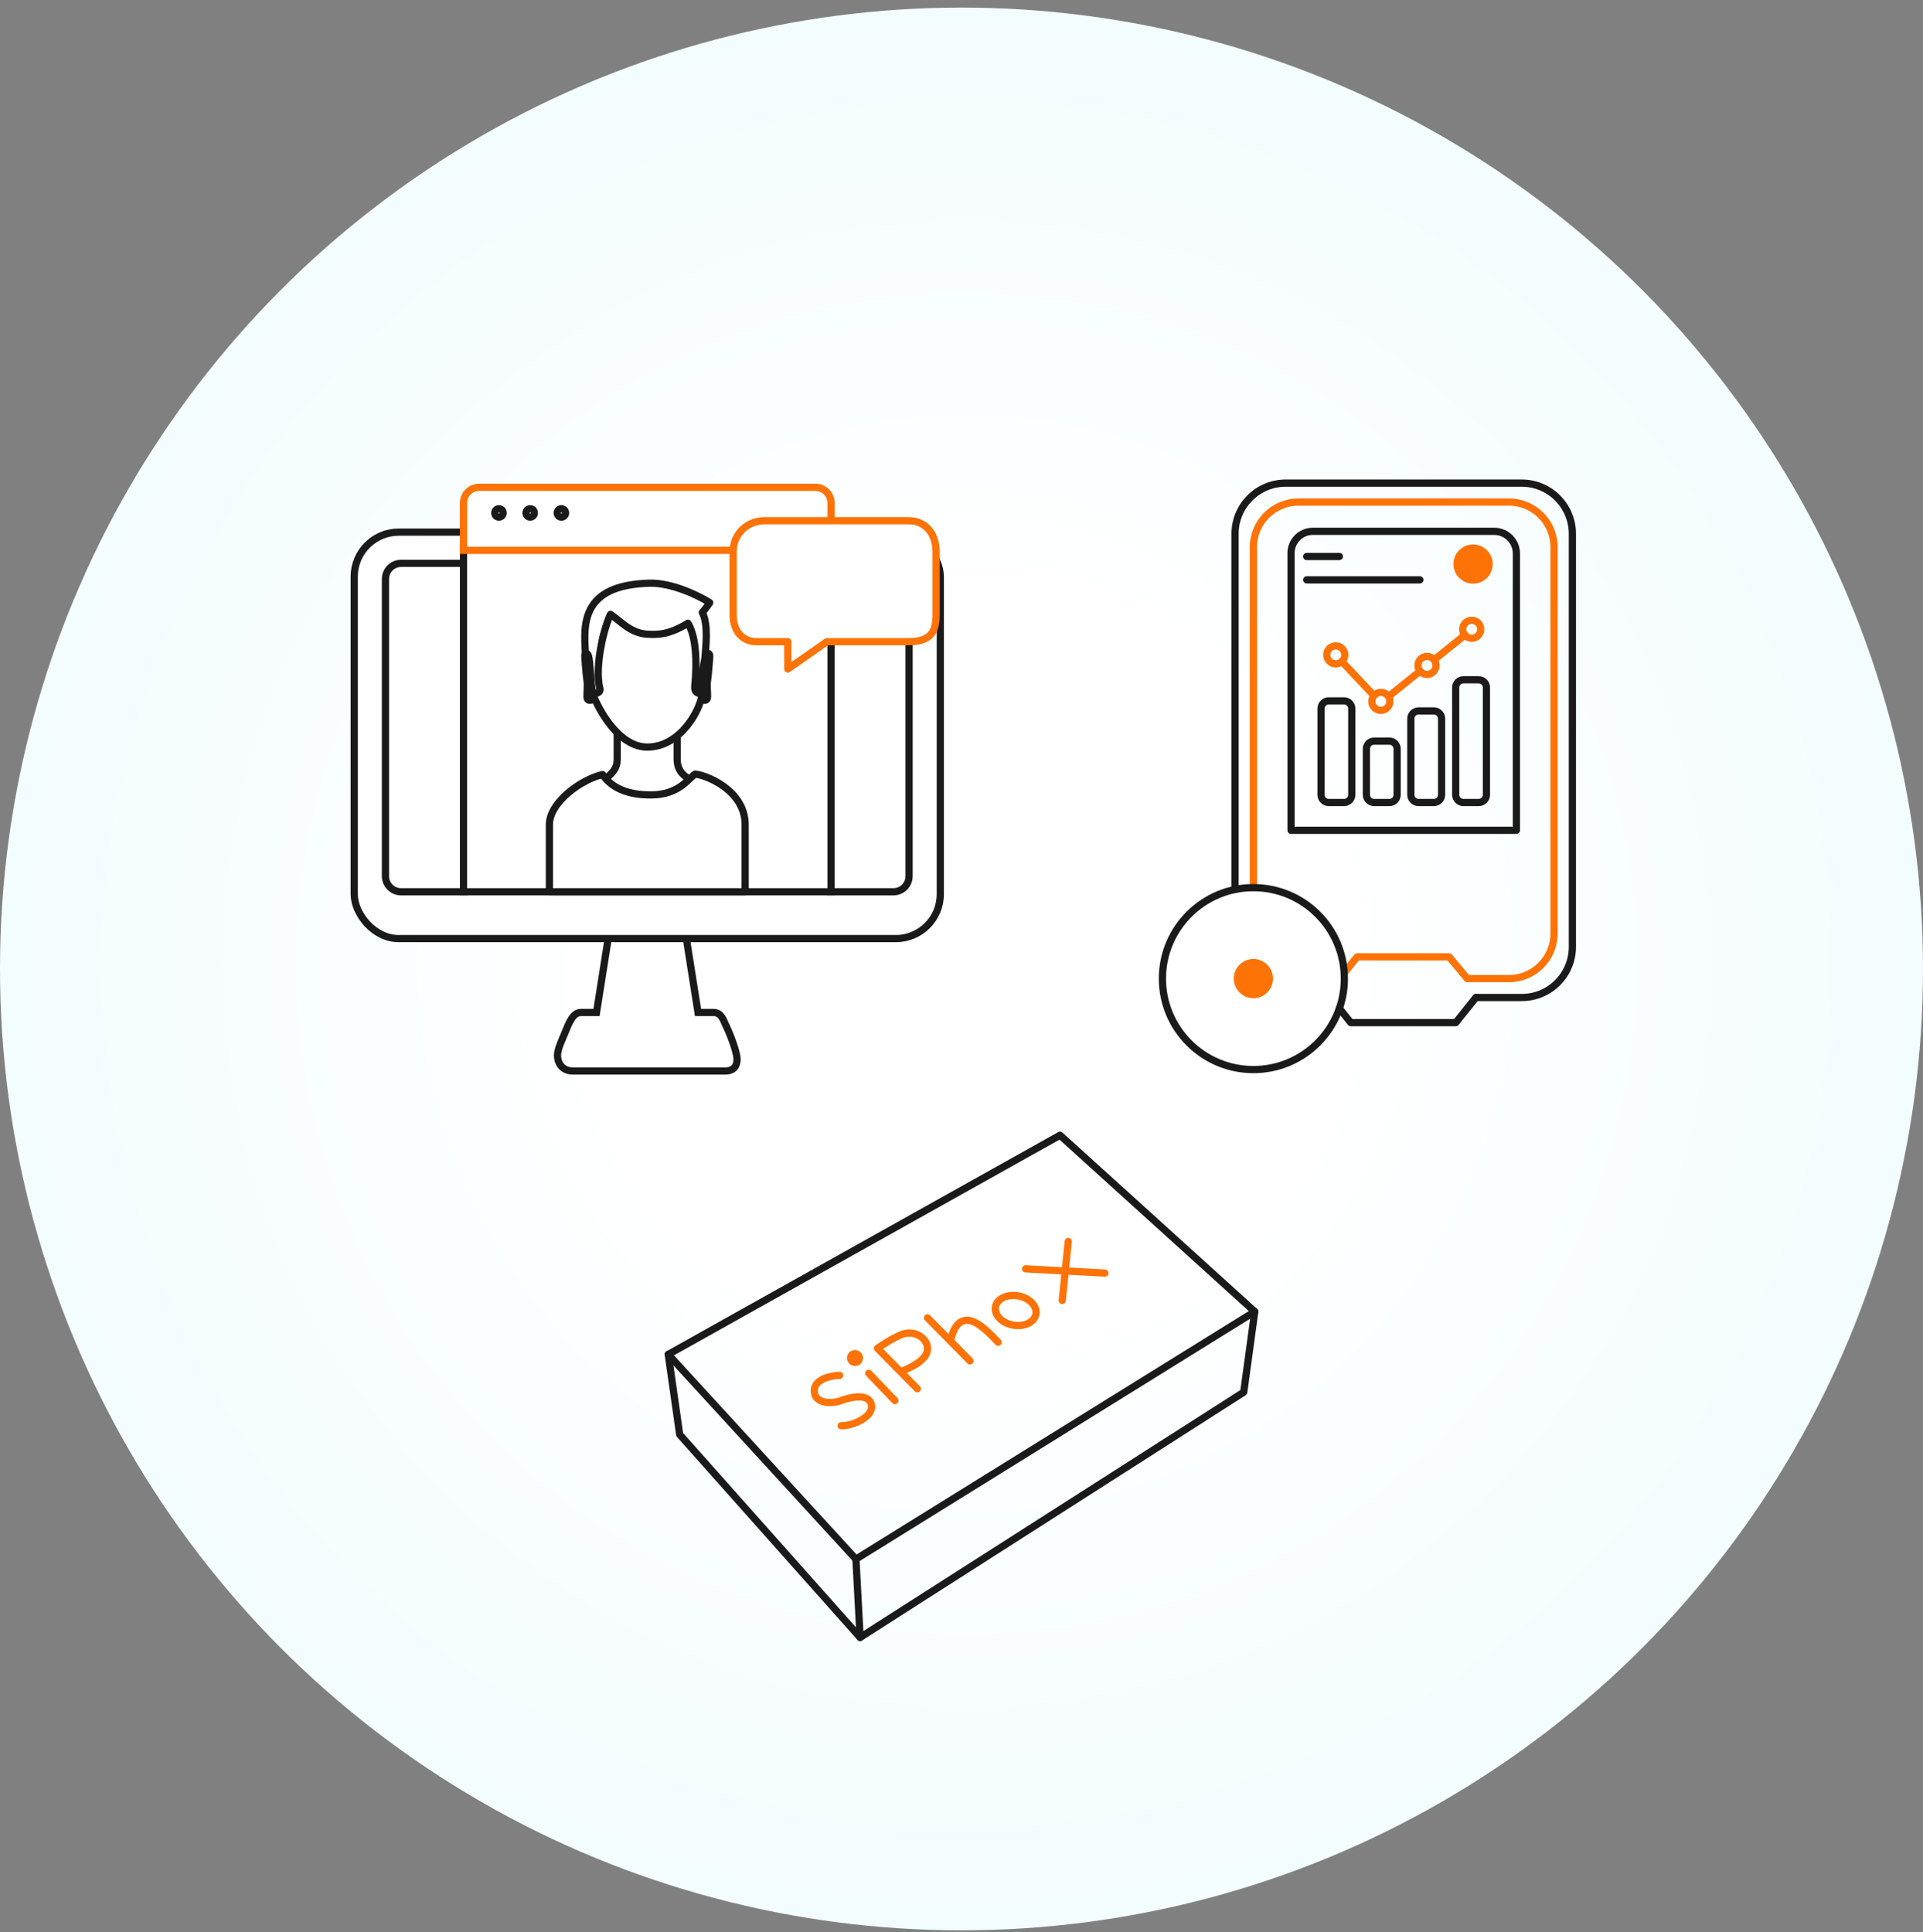 <?xml version="1.0" encoding="UTF-8"?>
<svg xmlns="http://www.w3.org/2000/svg" width="200" height="201" viewBox="0 0 200 201" fill="none">
  <rect x="0" y="0" width="200" height="201" fill="#808080" stroke="none"/>
  <circle cx="100" cy="100.788" r="100" fill="url(#paint0_radial_813_490)"></circle>
  <path fill-rule="evenodd" clip-rule="evenodd" d="M140.59 73.702C140.59 73.26 140.232 72.902 139.791 72.902H138.191C137.75 72.902 137.392 73.26 137.392 73.702V82.676C137.392 83.116 137.75 83.474 138.191 83.474H139.791C140.232 83.474 140.59 83.116 140.59 82.676V73.702Z" stroke="#1A1A1A" stroke-width="0.75" stroke-miterlimit="1.5" stroke-linecap="round" stroke-linejoin="round"></path>
  <path fill-rule="evenodd" clip-rule="evenodd" d="M145.309 77.891C145.309 77.449 144.951 77.091 144.51 77.091H142.91C142.469 77.091 142.111 77.449 142.111 77.891V82.676C142.111 83.116 142.469 83.474 142.91 83.474H144.51C144.951 83.474 145.309 83.116 145.309 82.676V77.891Z" stroke="#1A1A1A" stroke-width="0.75" stroke-miterlimit="1.5" stroke-linecap="round" stroke-linejoin="round"></path>
  <path fill-rule="evenodd" clip-rule="evenodd" d="M149.931 74.749C149.931 74.308 149.573 73.95 149.133 73.95H147.534C147.092 73.95 146.734 74.308 146.734 74.749V82.676C146.734 83.116 147.092 83.474 147.534 83.474H149.133C149.573 83.474 149.931 83.116 149.931 82.676V74.749Z" stroke="#1A1A1A" stroke-width="0.75" stroke-miterlimit="1.5" stroke-linecap="round" stroke-linejoin="round"></path>
  <path fill-rule="evenodd" clip-rule="evenodd" d="M154.595 71.506C154.595 71.066 154.237 70.708 153.795 70.708H152.196C151.756 70.708 151.398 71.066 151.398 71.506V82.676C151.398 83.116 151.756 83.474 152.196 83.474H153.795C154.237 83.474 154.595 83.116 154.595 82.676V71.506Z" stroke="#1A1A1A" stroke-width="0.75" stroke-miterlimit="1.5" stroke-linecap="round" stroke-linejoin="round"></path>
  <path d="M144.407 72.451L147.678 69.818" stroke="#FF7206" stroke-width="0.75" stroke-miterlimit="1.5" stroke-linecap="round" stroke-linejoin="round"></path>
  <path d="M149.195 68.596L152.346 66.059" stroke="#FF7206" stroke-width="0.75" stroke-miterlimit="1.5" stroke-linecap="round" stroke-linejoin="round"></path>
  <path d="M139.557 68.808L142.88 72.336" stroke="#FF7206" stroke-width="0.75" stroke-miterlimit="1.5" stroke-linecap="round" stroke-linejoin="round"></path>
  <path d="M138.924 69.054C139.442 69.054 139.862 68.634 139.862 68.116C139.862 67.598 139.442 67.178 138.924 67.178C138.406 67.178 137.986 67.598 137.986 68.116C137.986 68.634 138.406 69.054 138.924 69.054Z" stroke="#FF7206" stroke-width="0.75" stroke-miterlimit="1.5" stroke-linecap="round" stroke-linejoin="round"></path>
  <path d="M143.615 73.893C144.133 73.893 144.553 73.473 144.553 72.955C144.553 72.437 144.133 72.017 143.615 72.017C143.097 72.017 142.677 72.437 142.677 72.955C142.677 73.473 143.097 73.893 143.615 73.893Z" stroke="#FF7206" stroke-width="0.75" stroke-miterlimit="1.5" stroke-linecap="round" stroke-linejoin="round"></path>
  <path d="M148.413 70.154C148.931 70.154 149.351 69.734 149.351 69.216C149.351 68.698 148.931 68.278 148.413 68.278C147.895 68.278 147.475 68.698 147.475 69.216C147.475 69.734 147.895 70.154 148.413 70.154Z" stroke="#FF7206" stroke-width="0.75" stroke-miterlimit="1.5" stroke-linecap="round" stroke-linejoin="round"></path>
  <path d="M153.064 66.393C153.582 66.393 154.001 65.973 154.001 65.455C154.001 64.937 153.582 64.517 153.064 64.517C152.545 64.517 152.126 64.937 152.126 65.455C152.126 65.973 152.545 66.393 153.064 66.393Z" stroke="#FF7206" stroke-width="0.75" stroke-miterlimit="1.5" stroke-linecap="round" stroke-linejoin="round"></path>
  <path d="M153.205 60.712C154.331 60.712 155.244 59.799 155.244 58.673C155.244 57.546 154.331 56.633 153.205 56.633C152.078 56.633 151.165 57.546 151.165 58.673C151.165 59.799 152.078 60.712 153.205 60.712Z" fill="#FF7206"></path>
  <path d="M130.358 103.831C131.484 103.831 132.397 102.917 132.397 101.791C132.397 100.665 131.484 99.752 130.358 99.752C129.232 99.752 128.319 100.665 128.319 101.791C128.319 102.917 129.232 103.831 130.358 103.831Z" fill="#FF7206"></path>
  <path d="M135.901 60.316H147.68" stroke="#1A1A1A" stroke-width="0.75" stroke-miterlimit="1.5" stroke-linecap="round" stroke-linejoin="round"></path>
  <path fill-rule="evenodd" clip-rule="evenodd" d="M157.712 57.571C157.712 56.299 156.679 55.267 155.406 55.267H136.533C135.287 55.267 134.275 56.279 134.275 57.525V86.364H157.712V57.571Z" stroke="#1A1A1A" stroke-width="0.75" stroke-miterlimit="1.5" stroke-linecap="round" stroke-linejoin="round"></path>
  <path d="M139.803 101.211L141.142 99.528H150.713L152.604 101.791" stroke="#FF7206" stroke-width="0.75" stroke-miterlimit="1.5" stroke-linecap="round" stroke-linejoin="round"></path>
  <path d="M139.3 104.889L140.481 106.369H151.411L153.495 103.757" stroke="#1A1A1A" stroke-width="0.75" stroke-miterlimit="1.5" stroke-linecap="round" stroke-linejoin="round"></path>
  <path d="M153.496 103.757H158.273C161.177 103.757 163.534 101.399 163.534 98.494V55.516C163.534 52.613 161.177 50.253 158.273 50.253H133.714C130.809 50.253 128.451 52.613 128.451 55.516V92.522" stroke="#1A1A1A" stroke-width="0.75" stroke-miterlimit="1.5" stroke-linecap="round" stroke-linejoin="round"></path>
  <path d="M152.604 101.791H156.938C159.526 101.791 161.627 99.69 161.627 97.1V56.91C161.627 54.322 159.526 52.221 156.938 52.221H135.05C132.461 52.221 130.358 54.322 130.358 56.91V92.329" stroke="#FF7206" stroke-width="0.75" stroke-miterlimit="1.5" stroke-linecap="round" stroke-linejoin="round"></path>
  <path d="M130.358 111.253C135.584 111.253 139.82 107.017 139.82 101.791C139.82 96.565 135.584 92.329 130.358 92.329C125.132 92.329 120.896 96.565 120.896 101.791C120.896 107.017 125.132 111.253 130.358 111.253Z" stroke="#1A1A1A" stroke-width="0.75" stroke-miterlimit="1.5" stroke-linecap="round" stroke-linejoin="round"></path>
  <path d="M135.901 57.885H139.3" stroke="#1A1A1A" stroke-width="0.75" stroke-miterlimit="1.5" stroke-linecap="round" stroke-linejoin="round"></path>
  <path d="M62.041 105.314L63.259 97.6H71.378L72.596 105.314H74.219C75.031 105.314 75.256 106.168 75.437 106.531C75.843 107.343 76.655 109.373 76.655 110.185C76.655 111.093 76.088 111.403 75.437 111.403H59.605C58.387 111.403 57.981 110.478 57.981 109.779C57.981 109.08 58.546 107.963 58.793 107.343C59.199 106.328 59.605 105.314 60.417 105.314H62.041Z" fill="white" stroke="#1A1A1A" stroke-width="0.75"></path>
  <rect x="36.841" y="55.35" width="60.955" height="42.281" rx="4.625" fill="white" stroke="#1A1A1A" stroke-width="0.75"></rect>
  <path d="M40.088 60.223C40.088 59.325 40.816 58.598 41.713 58.598H48.269V92.76H41.713C40.816 92.76 40.088 92.032 40.088 91.135V60.223Z" fill="white" stroke="#1A1A1A" stroke-width="0.75"></path>
  <path d="M94.548 60.223C94.548 59.325 93.821 58.598 92.923 58.598H86.367V92.76H92.923C93.821 92.76 94.548 92.032 94.548 91.135V60.223Z" fill="white" stroke="#1A1A1A" stroke-width="0.75"></path>
  <rect x="48.208" y="56.974" width="38.222" height="35.786" fill="white" stroke="#1A1A1A" stroke-width="0.75"></rect>
  <path d="M48.208 52.313C48.208 51.416 48.935 50.688 49.833 50.688H84.804C85.702 50.688 86.429 51.416 86.429 52.313V57.245H48.208V52.313Z" fill="white" stroke="#FF7206" stroke-width="0.75"></path>
  <circle cx="51.892" cy="53.352" r="0.437" fill="white" stroke="#1A1A1A" stroke-width="0.75"></circle>
  <circle cx="55.14" cy="53.352" r="0.437" fill="white" stroke="#1A1A1A" stroke-width="0.75"></circle>
  <circle cx="58.387" cy="53.352" r="0.437" fill="white" stroke="#1A1A1A" stroke-width="0.75"></circle>
  <path d="M81.933 69.59V66.748H78.685C77.467 66.748 76.249 65.936 76.249 63.906V57.411C76.249 55.381 77.873 54.163 79.497 54.163H94.517C96.141 54.163 97.359 55.381 97.359 57.411V63.906C97.359 65.53 96.953 66.748 94.517 66.748H85.992L81.933 69.59Z" fill="white" stroke="#FF7206" stroke-width="0.75" stroke-linejoin="round"></path>
  <path d="M64.192 78.951V76.085H70.427V78.951C70.427 80.411 71.39 80.861 72.19 81.338C71.87 81.721 69.124 83.408 67.791 84.204C65.658 83.567 61.633 82.103 62.592 81.338C63.792 80.383 64.192 79.906 64.192 78.951Z" fill="white" stroke="#1A1A1A" stroke-width="0.75" stroke-linejoin="round"></path>
  <path d="M77.498 92.76H57.139V85.774C57.139 84.642 57.947 83.438 59.137 82.434C60.232 81.509 61.572 80.821 62.67 80.565C63.353 81.606 64.389 82.133 65.339 82.4C66.353 82.684 67.308 82.684 67.72 82.684H67.724C69.233 82.684 70.223 82.221 70.941 81.691C71.275 81.445 71.547 81.186 71.772 80.971C71.784 80.96 71.796 80.948 71.808 80.937C72.01 80.745 72.157 80.61 72.286 80.523C72.542 80.543 72.956 80.636 73.459 80.827C74.021 81.04 74.664 81.363 75.268 81.801C76.479 82.679 77.498 83.987 77.498 85.774V92.76Z" fill="white" stroke="#1A1A1A" stroke-width="0.75" stroke-linejoin="round"></path>
  <path d="M61.815 72.752L60.904 68.611C60.904 67.139 60.479 64.818 61.577 63.076C62.567 61.506 64.527 60.76 67.497 60.662C69.873 60.583 72.698 61.977 73.814 62.683C73.721 62.834 73.437 63.249 73.041 63.704C73.707 64.992 73.391 67.335 73.319 68.434L72.507 72.752C72.111 72.85 71.477 73.125 71.873 71.633C72.269 70.142 71.537 66.72 71.121 65.196C70.243 65.608 69.022 66.393 67.497 66.393C66.745 66.393 64.745 65.981 63.656 64.352C61.993 66 62.369 71.378 62.567 72.026C62.726 72.544 62.132 72.726 61.815 72.752Z" fill="white" stroke="#1A1A1A" stroke-width="0.75" stroke-linecap="round" stroke-linejoin="round"></path>
  <path d="M62.371 71.54C61.837 69.269 62.831 65.255 63.493 63.906C64.553 64.592 65.588 65.941 67.502 65.979C68.33 65.996 69.47 66.094 71.549 64.828C72.726 66.736 72.321 70.717 72.266 71.26C72.211 71.803 72.303 72.148 73.002 72.148C72.983 73.497 70.923 77.709 67.318 77.709C64.434 77.709 62.328 74.002 61.635 72.148C61.96 72.17 62.562 72.079 62.371 71.54Z" fill="white" stroke="#1A1A1A" stroke-width="0.75" stroke-linecap="round" stroke-linejoin="round"></path>
  <path d="M61.06 72.581C61.092 72.922 61.457 72.851 61.635 72.773C61.504 71.412 61.353 68.648 61.206 68.222C61.074 67.839 60.823 67.925 60.823 68.222C60.823 68.447 60.984 70.466 61.06 70.87C61.136 71.274 61.02 72.156 61.06 72.581Z" fill="white" stroke="#1A1A1A" stroke-width="0.75" stroke-linecap="round" stroke-linejoin="round"></path>
  <path d="M73.577 72.581C73.544 72.922 73.18 72.851 73.002 72.773C73.133 71.412 73.284 68.648 73.43 68.222C73.562 67.839 73.814 67.925 73.814 68.222C73.814 68.447 73.652 70.466 73.577 70.87C73.501 71.274 73.617 72.156 73.577 72.581Z" fill="white" stroke="#1A1A1A" stroke-width="0.75" stroke-linecap="round" stroke-linejoin="round"></path>
  <path d="M111.103 129.133L110.476 135.274" stroke="#FF7206" stroke-width="0.75" stroke-miterlimit="1.5" stroke-linecap="round" stroke-linejoin="round"></path>
  <path d="M114.917 132.424L106.662 131.98" stroke="#FF7206" stroke-width="0.75" stroke-miterlimit="1.5" stroke-linecap="round" stroke-linejoin="round"></path>
  <path fill-rule="evenodd" clip-rule="evenodd" d="M105.909 134.795C107.069 135.008 107.889 135.86 107.736 136.698C107.583 137.538 106.515 138.046 105.354 137.832C104.193 137.622 103.376 136.77 103.529 135.93C103.682 135.092 104.748 134.584 105.909 134.795Z" stroke="#FF7206" stroke-width="0.75" stroke-miterlimit="1.5" stroke-linecap="round" stroke-linejoin="round"></path>
  <path d="M98.866 139.51C98.866 139.51 99.074 138.049 99.891 137.526C100.985 136.83 102.365 138.075 103.803 139.611" stroke="#FF7206" stroke-width="0.75" stroke-miterlimit="1.5" stroke-linecap="round" stroke-linejoin="round"></path>
  <path d="M96.469 137.079L100.884 141.557" stroke="#FF7206" stroke-width="0.75" stroke-miterlimit="1.5" stroke-linecap="round" stroke-linejoin="round"></path>
  <path d="M95.409 144.459L91.257 140.243C91.257 140.243 93.125 138.953 94.07 138.719C95.507 138.361 96.833 139.597 96.379 140.749C95.926 141.898 93.651 142.675 93.651 142.675" stroke="#FF7206" stroke-width="0.75" stroke-miterlimit="1.5" stroke-linecap="round" stroke-linejoin="round"></path>
  <path d="M88.922 142.09C89.382 142.09 89.756 141.716 89.756 141.256C89.756 140.795 89.382 140.422 88.922 140.422C88.462 140.422 88.088 140.795 88.088 141.256C88.088 141.716 88.462 142.09 88.922 142.09Z" fill="#FF7206"></path>
  <path d="M90.351 142.842L93.074 145.686" stroke="#FF7206" stroke-width="0.75" stroke-miterlimit="1.5" stroke-linecap="round" stroke-linejoin="round"></path>
  <path d="M87.321 143.067C86.747 143.044 84.604 143.356 84.688 144.733C84.772 146.111 86.666 145.995 87.44 145.698C88.214 145.397 90.241 144.84 90.604 146.018C91.02 147.352 88.624 148.351 87.489 148.302" stroke="#FF7206" stroke-width="0.75" stroke-miterlimit="1.5" stroke-linecap="round" stroke-linejoin="round"></path>
  <path d="M69.5 140.882L70.69 149.221L89.455 170.322" stroke="#1A1A1A" stroke-width="0.75" stroke-miterlimit="1.5" stroke-linecap="round" stroke-linejoin="round"></path>
  <path d="M130.5 136.429L129.354 144.811L89.455 170.322L89.019 162.176" stroke="#1A1A1A" stroke-width="0.75" stroke-miterlimit="1.5" stroke-linecap="round" stroke-linejoin="round"></path>
  <path fill-rule="evenodd" clip-rule="evenodd" d="M69.5 140.882L89.019 162.176L130.5 136.429L110.247 118.082L69.5 140.882Z" stroke="#1A1A1A" stroke-width="0.75" stroke-miterlimit="1.5" stroke-linecap="round" stroke-linejoin="round"></path>
  <defs>
    <radialGradient id="paint0_radial_813_490" cx="0" cy="0" r="1" gradientUnits="userSpaceOnUse" gradientTransform="translate(100.518 100.269) rotate(-64.006) scale(139.5)">
      <stop offset="0.282" stop-color="white"></stop>
      <stop offset="0.862" stop-color="#EFFBFF"></stop>
    </radialGradient>
  </defs>
</svg>
